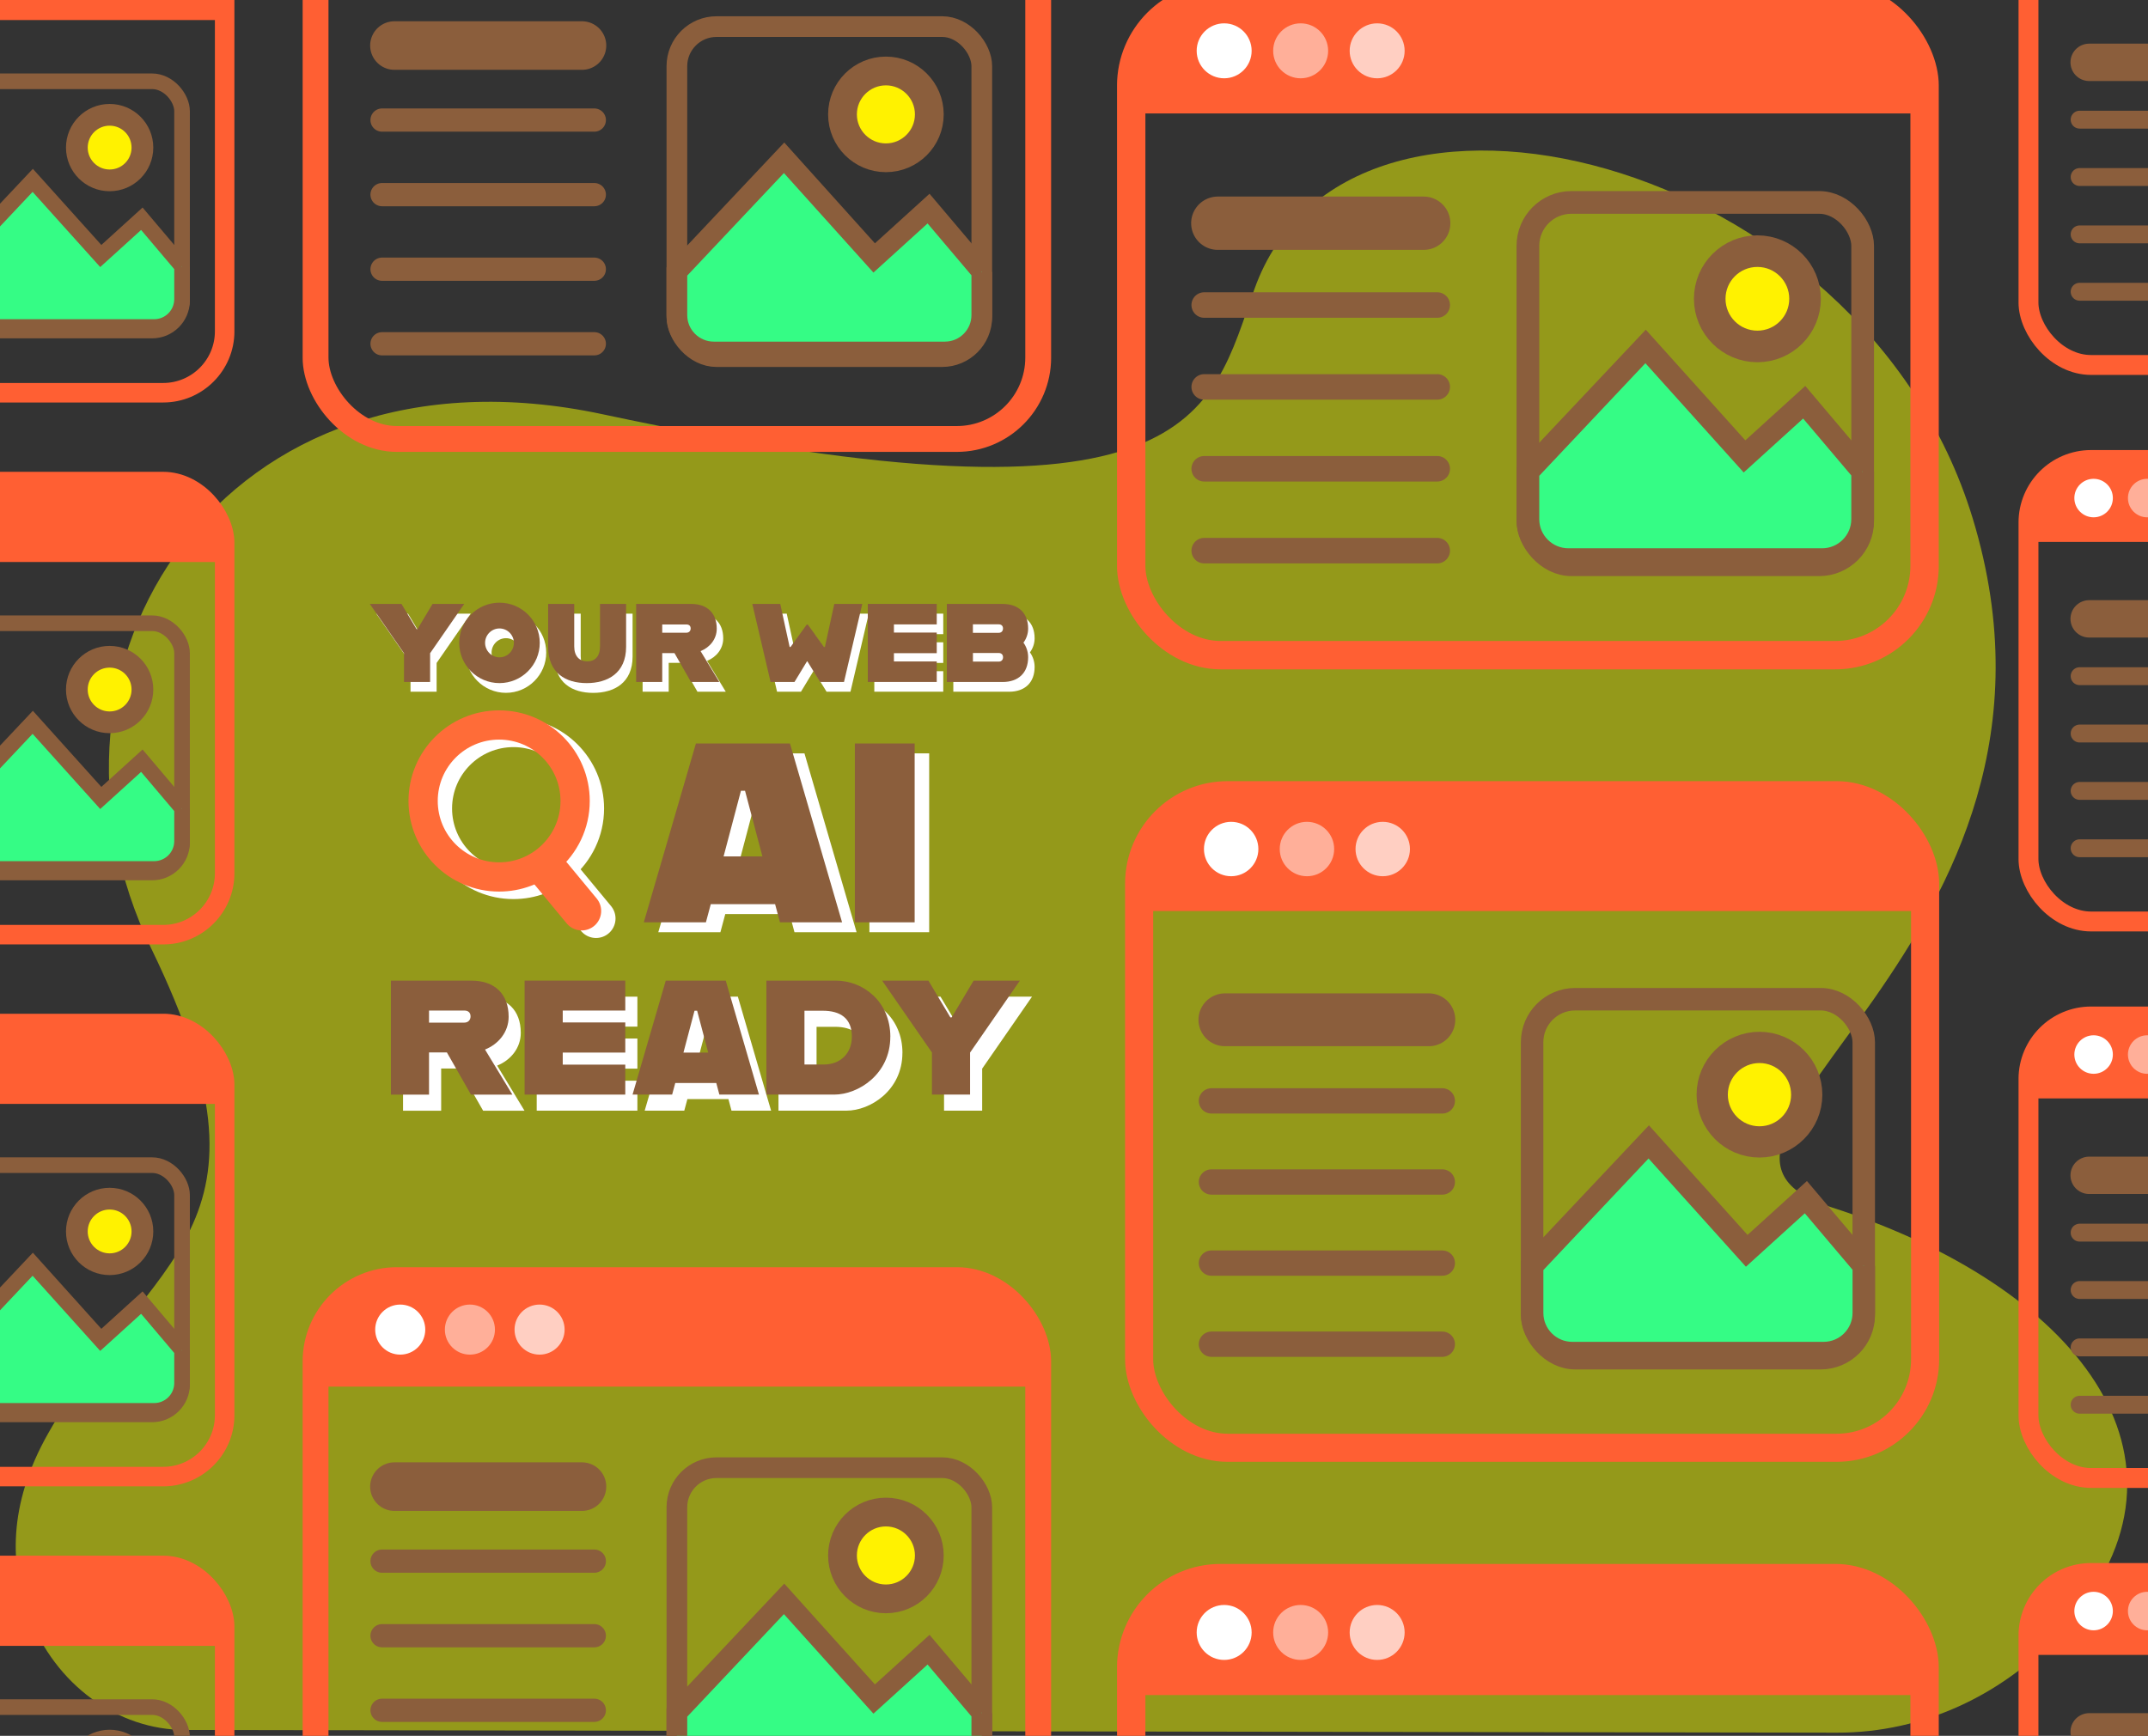 <?xml version="1.0" encoding="UTF-8"?>
<svg id="Process_-_SVG" data-name="Process - SVG" xmlns="http://www.w3.org/2000/svg" xmlns:xlink="http://www.w3.org/1999/xlink" viewBox="0 0 600 485">
  <rect x="0" y="0" width="600" height="485" fill="#333333" stroke="none"/>
  <defs>
    <style>
      .cls-1 {
        fill: #8b5e3c;
      }

      .cls-2 {
        fill: #f5ff01;
      }

      .cls-3, .cls-4, .cls-5, .cls-6, .cls-7, .cls-8, .cls-9, .cls-10, .cls-11, .cls-12, .cls-13, .cls-14 {
        stroke-miterlimit: 10;
      }

      .cls-3, .cls-6 {
        stroke-width: 8.17px;
      }

      .cls-3, .cls-6, .cls-7, .cls-8, .cls-11, .cls-12, .cls-13, .cls-14 {
        fill: none;
      }

      .cls-3, .cls-8 {
        stroke: #fff;
      }

      .cls-4 {
        stroke-width: 8.73px;
      }

      .cls-4, .cls-5 {
        fill: #fff200;
      }

      .cls-4, .cls-5, .cls-15, .cls-16, .cls-17, .cls-9, .cls-10, .cls-13, .cls-14, .cls-18 {
        stroke: #8b5e3c;
      }

      .cls-5 {
        stroke-width: 5.62px;
      }

      .cls-19, .cls-20, .cls-21 {
        fill: #fff;
      }

      .cls-19, .cls-22 {
        opacity: .5;
      }

      .cls-20 {
        opacity: .7;
      }

      .cls-6, .cls-7 {
        stroke: #ff6c38;
      }

      .cls-7, .cls-8 {
        stroke-width: 10.89px;
      }

      .cls-7, .cls-8, .cls-15, .cls-16, .cls-17, .cls-18 {
        stroke-linecap: round;
      }

      .cls-23 {
        fill: #ff5f33;
      }

      .cls-15 {
        stroke-width: 7.07px;
      }

      .cls-15, .cls-16, .cls-17, .cls-18 {
        fill: #603913;
        stroke-linejoin: round;
      }

      .cls-16 {
        stroke-width: 9.49px;
      }

      .cls-17 {
        stroke-width: 14.76px;
      }

      .cls-9, .cls-10 {
        fill: #35fc85;
      }

      .cls-9, .cls-13 {
        stroke-width: 6.28px;
      }

      .cls-10, .cls-14 {
        stroke-width: 4.04px;
      }

      .cls-11 {
        stroke-width: 7.85px;
      }

      .cls-11, .cls-12 {
        stroke: #ff5f33;
      }

      .cls-12 {
        stroke-width: 5.05px;
      }

      .cls-18 {
        stroke-width: 4.54px;
      }
    </style>
    <symbol id="New_Symbol_30" data-name="New Symbol 30" viewBox="0 0 146.2 122.27">
      <g>
        <rect class="cls-12" x="2.52" y="2.52" width="141.16" height="117.22" rx="15.9" ry="15.9"/>
        <path class="cls-23" d="M17.55,2.52h111.1c8.29,0,15.03,6.73,15.03,15.03v5.78H2.52v-5.78c0-8.29,6.73-15.03,15.03-15.03Z"/>
        <circle class="cls-21" cx="19.06" cy="12.19" r="4.89"/>
        <circle class="cls-19" cx="32.67" cy="12.19" r="4.89"/>
        <circle class="cls-20" cx="46.28" cy="12.19" r="4.89"/>
        <g>
          <rect class="cls-14" x="73.1" y="39.17" width="59.56" height="64.48" rx="7.74" ry="7.74"/>
          <path class="cls-10" d="M132.66,87.02l-10.4-12.29-10.62,9.64-17.6-19.57-20.94,22.22v8.51c0,3.98,3.23,7.21,7.21,7.21h45.14c3.98,0,7.21-3.23,7.21-7.21v-8.43"/>
          <circle class="cls-5" cx="113.93" cy="56.32" r="8.48"/>
        </g>
        <line class="cls-16" x1="17.93" y1="42.87" x2="54.56" y2="42.87"/>
        <line class="cls-18" x1="15.51" y1="57.43" x2="56.97" y2="57.43"/>
        <line class="cls-18" x1="15.51" y1="72" x2="56.97" y2="72"/>
        <line class="cls-18" x1="15.51" y1="86.57" x2="56.97" y2="86.57"/>
        <line class="cls-18" x1="15.51" y1="101.14" x2="56.97" y2="101.14"/>
      </g>
    </symbol>
  </defs>
  <g class="cls-22">
    <path class="cls-2" d="M42.33,265.18C3.83,185.72,62.05,93.06,168.32,115.74c166.37,35.52,169.59-.01,182.1-35.02,26.06-72.92,169.63-37.74,200.62,64.13,36.38,119.54-96.71,174.16-39.38,192.5,67.49,21.6,107.12,69.83,65.51,117.02-16.9,19.17-40,29.78-64,29.74l-461.4-.75c-18.95-.03-36.23-12.57-43.76-32.14-5.16-13.4-5.97-30.58,5.45-50.74,28.87-50.92,67.36-55.84,28.87-135.31Z"/>
  </g>
  <use width="146.2" height="122.27" transform="translate(-92.42 -19.59) scale(1.08)" xlink:href="#New_Symbol_30"/>
  <use width="146.2" height="122.27" transform="translate(-92.42 131.83) scale(1.08)" xlink:href="#New_Symbol_30"/>
  <use width="146.2" height="122.27" transform="translate(-92.42 283.24) scale(1.08)" xlink:href="#New_Symbol_30"/>
  <use width="146.2" height="122.27" transform="translate(-92.42 434.66) scale(1.08)" xlink:href="#New_Symbol_30"/>
  <use width="146.2" height="122.27" transform="translate(84.54 -48.58) scale(1.43)" xlink:href="#New_Symbol_30"/>
  <use width="146.2" height="122.27" transform="translate(84.54 354.06) scale(1.43)" xlink:href="#New_Symbol_30"/>
  <use width="146.2" height="122.27" transform="translate(312.02 -4.94) scale(1.57)" xlink:href="#New_Symbol_30"/>
  <g>
    <rect class="cls-11" x="318.19" y="222.18" width="219.55" height="182.33" rx="24.73" ry="24.73"/>
    <path class="cls-23" d="M341.56,222.18h172.81c12.9,0,23.37,10.47,23.37,23.37v8.99h-219.55v-8.99c0-12.9,10.47-23.37,23.37-23.37Z"/>
    <circle class="cls-21" cx="343.9" cy="237.22" r="7.6"/>
    <circle class="cls-19" cx="365.07" cy="237.22" r="7.6"/>
    <circle class="cls-20" cx="386.24" cy="237.22" r="7.6"/>
    <g>
      <rect class="cls-13" x="427.96" y="279.18" width="92.64" height="100.3" rx="12.04" ry="12.04"/>
      <path class="cls-9" d="M520.6,353.61l-16.17-19.12-16.52,14.99-27.37-30.43-32.57,34.56v13.23c0,6.19,5.02,11.21,11.21,11.21h70.22c6.19,0,11.21-5.02,11.21-11.21v-13.11"/>
      <circle class="cls-4" cx="491.47" cy="305.85" r="13.2"/>
    </g>
    <line class="cls-17" x1="342.15" y1="284.93" x2="399.12" y2="284.93"/>
    <line class="cls-15" x1="338.39" y1="307.59" x2="402.88" y2="307.59"/>
    <line class="cls-15" x1="338.39" y1="330.25" x2="402.88" y2="330.25"/>
    <line class="cls-15" x1="338.39" y1="352.91" x2="402.88" y2="352.91"/>
    <line class="cls-15" x1="338.39" y1="375.57" x2="402.88" y2="375.57"/>
  </g>
  <use width="146.2" height="122.27" transform="translate(312.02 436.97) scale(1.57)" xlink:href="#New_Symbol_30"/>
  <use width="146.2" height="122.27" transform="translate(563.84 -29.74) scale(1.1)" xlink:href="#New_Symbol_30"/>
  <use width="146.2" height="122.27" transform="translate(563.84 125.75) scale(1.1)" xlink:href="#New_Symbol_30"/>
  <use width="146.2" height="122.27" transform="translate(563.84 281.23) scale(1.1)" xlink:href="#New_Symbol_30"/>
  <use width="146.2" height="122.27" transform="translate(563.84 436.72) scale(1.1)" xlink:href="#New_Symbol_30"/>
  <g>
    <g>
      <g>
        <path class="cls-21" d="M128.23,298.54h-5v11.79h-10.65v-31.85h22.52c6.46,0,10.37,3.73,10.37,10.1,0,4.23-2.82,7.64-6.6,9.15l7.64,12.6h-11.56l-6.73-11.79ZM123.22,290.21h9.87c1,0,1.73-.68,1.73-1.73,0-1.14-.73-1.64-1.73-1.64h-9.87v3.37Z"/>
        <path class="cls-21" d="M160.57,286.84v3.32h17.47v8.42h-17.47v3.37h17.47v8.37h-28.12v-31.85h28.12v8.37h-17.47Z"/>
        <path class="cls-21" d="M203.48,307.09h-11.47l-.87,3.23h-11.06l9.28-31.85h16.75l9.28,31.85h-11.06l-.86-3.23ZM201.2,298.58l-3.09-11.69h-.73l-3.09,11.69h6.92Z"/>
        <path class="cls-21" d="M252.07,294.17c0,10.47-8.96,16.15-15.65,16.15h-18.97v-31.85h19.34c7.83,0,15.29,5.96,15.29,15.7ZM241.33,294.12c0-5.14-3.23-7.23-8.14-7.23h-5.1v15.02h5.46c4.46,0,7.78-3,7.78-7.78Z"/>
        <path class="cls-21" d="M263.71,298.58l-13.92-20.11h12.92l6.14,10.28h.36l6.14-10.28h12.92l-13.92,20.11v11.74h-10.65v-11.74Z"/>
      </g>
      <g>
        <path class="cls-1" d="M124.84,294.05h-5v11.79h-10.65v-31.85h22.52c6.46,0,10.37,3.73,10.37,10.1,0,4.23-2.82,7.64-6.6,9.15l7.64,12.6h-11.56l-6.73-11.79ZM119.84,285.72h9.87c1,0,1.73-.68,1.73-1.73,0-1.14-.73-1.64-1.73-1.64h-9.87v3.37Z"/>
        <path class="cls-1" d="M157.19,282.35v3.32h17.47v8.42h-17.47v3.37h17.47v8.37h-28.12v-31.85h28.12v8.37h-17.47Z"/>
        <path class="cls-1" d="M200.09,302.6h-11.47l-.87,3.23h-11.06l9.28-31.85h16.75l9.28,31.85h-11.06l-.86-3.23ZM197.82,294.09l-3.09-11.69h-.73l-3.09,11.69h6.92Z"/>
        <path class="cls-1" d="M248.69,289.68c0,10.47-8.96,16.15-15.65,16.15h-18.97v-31.85h19.34c7.83,0,15.29,5.96,15.29,15.7ZM237.95,289.63c0-5.14-3.23-7.23-8.14-7.23h-5.1v15.02h5.46c4.46,0,7.78-3,7.78-7.78Z"/>
        <path class="cls-1" d="M260.33,294.09l-13.92-20.11h12.92l6.14,10.28h.36l6.14-10.28h12.92l-13.92,20.11v11.74h-10.65v-11.74Z"/>
      </g>
    </g>
    <g>
      <g>
        <path class="cls-21" d="M114.66,185.23l-9.54-13.77h8.85l4.21,7.04h.25l4.21-7.04h8.85l-9.53,13.77v8.04h-7.29v-8.04Z"/>
        <path class="cls-21" d="M130.08,182.33c0-6.2,5.05-11.22,11.25-11.22s11.25,5.02,11.25,11.22-5.05,11.25-11.25,11.25-11.25-5.02-11.25-11.25ZM145.35,182.33c0-2.21-1.81-4.02-4.02-4.02s-4.02,1.81-4.02,4.02,1.81,4.05,4.02,4.05,4.02-1.81,4.02-4.05Z"/>
        <path class="cls-21" d="M154.92,183.46v-12h7.29v11.87c0,2.74,1.43,4.18,3.65,4.18s3.55-1.43,3.55-4.18v-11.87h7.29v12c0,7.35-5.17,10.13-11,10.13s-10.78-2.77-10.78-10.13Z"/>
        <path class="cls-21" d="M190.22,185.2h-3.43v8.07h-7.29v-21.81h15.42c4.42,0,7.1,2.55,7.1,6.92,0,2.9-1.93,5.23-4.52,6.26l5.23,8.63h-7.91l-4.61-8.07ZM186.8,179.5h6.76c.69,0,1.18-.47,1.18-1.18,0-.78-.5-1.12-1.18-1.12h-6.76v2.31Z"/>
        <path class="cls-21" d="M211.94,171.46h7.82l2.62,12.03h.25l4.52-6.26h.31l4.52,6.26h.25l2.62-12.03h7.82l-5.11,21.81h-6.67l-3.55-5.76h-.12l-3.49,5.76h-6.67l-5.11-21.81Z"/>
        <path class="cls-21" d="M251.52,177.19v2.27h11.96v5.76h-11.96v2.31h11.96v5.73h-19.26v-21.81h19.26v5.73h-11.96Z"/>
        <path class="cls-21" d="M287.69,182.27c.81,1.12,1.31,2.56,1.31,4.08,0,4.36-2.71,6.92-7.13,6.92h-15.58v-21.81h15.58c4.42,0,7.13,2.52,7.13,6.89,0,1.46-.5,2.84-1.31,3.93ZM273.58,177.16v2.37h7.23c.69,0,1.18-.47,1.18-1.22s-.5-1.15-1.18-1.15h-7.23ZM281.99,186.35c0-.75-.5-1.18-1.18-1.18h-7.23v2.4h7.23c.69,0,1.18-.47,1.18-1.22Z"/>
      </g>
      <g>
        <path class="cls-1" d="M112.84,182.51l-9.54-13.77h8.85l4.21,7.04h.25l4.21-7.04h8.85l-9.53,13.77v8.04h-7.29v-8.04Z"/>
        <path class="cls-1" d="M128.27,179.61c0-6.2,5.05-11.22,11.25-11.22s11.25,5.02,11.25,11.22-5.05,11.25-11.25,11.25-11.25-5.02-11.25-11.25ZM143.54,179.61c0-2.21-1.81-4.02-4.02-4.02s-4.02,1.81-4.02,4.02,1.81,4.05,4.02,4.05,4.02-1.81,4.02-4.05Z"/>
        <path class="cls-1" d="M153.11,180.73v-12h7.29v11.87c0,2.74,1.43,4.18,3.65,4.18s3.55-1.43,3.55-4.18v-11.87h7.29v12c0,7.35-5.17,10.13-11,10.13s-10.78-2.77-10.78-10.13Z"/>
        <path class="cls-1" d="M188.41,182.48h-3.43v8.07h-7.29v-21.81h15.42c4.42,0,7.1,2.55,7.1,6.92,0,2.9-1.93,5.23-4.52,6.26l5.23,8.63h-7.91l-4.61-8.07ZM184.98,176.78h6.76c.69,0,1.18-.47,1.18-1.18,0-.78-.5-1.12-1.18-1.12h-6.76v2.31Z"/>
        <path class="cls-1" d="M210.13,168.74h7.82l2.62,12.03h.25l4.52-6.26h.31l4.52,6.26h.25l2.62-12.03h7.82l-5.11,21.81h-6.67l-3.55-5.76h-.12l-3.49,5.76h-6.67l-5.11-21.81Z"/>
        <path class="cls-1" d="M249.7,174.47v2.27h11.96v5.76h-11.96v2.31h11.96v5.73h-19.26v-21.81h19.26v5.73h-11.96Z"/>
        <path class="cls-1" d="M285.88,179.55c.81,1.12,1.31,2.56,1.31,4.08,0,4.36-2.71,6.92-7.13,6.92h-15.58v-21.81h15.58c4.42,0,7.13,2.52,7.13,6.89,0,1.46-.5,2.84-1.31,3.93ZM271.76,174.44v2.37h7.23c.69,0,1.18-.47,1.18-1.22s-.5-1.15-1.18-1.15h-7.23ZM280.18,183.63c0-.75-.5-1.18-1.18-1.18h-7.23v2.4h7.23c.69,0,1.18-.47,1.18-1.22Z"/>
      </g>
    </g>
    <g>
      <g>
        <path class="cls-21" d="M220.58,255.39h-17.99l-1.36,5.07h-17.35l14.56-49.97h26.27l14.56,49.97h-17.35l-1.36-5.07ZM217.01,242.04l-4.85-18.34h-1.14l-4.85,18.34h10.85Z"/>
        <path class="cls-21" d="M242.85,210.49h16.7v49.97h-16.7v-49.97Z"/>
      </g>
      <g>
        <path class="cls-1" d="M216.53,252.63h-17.99l-1.36,5.07h-17.35l14.56-49.97h26.27l14.56,49.97h-17.35l-1.36-5.07ZM212.96,239.28l-4.85-18.34h-1.14l-4.85,18.34h10.85Z"/>
        <path class="cls-1" d="M238.79,207.73h16.7v49.97h-16.7v-49.97Z"/>
      </g>
      <g>
        <path class="cls-3" d="M164.65,225.89c0,6.5-2.92,12.32-7.53,16.22-3.7,3.13-8.48,5.01-13.7,5.01-11.72,0-21.23-9.5-21.23-21.23s9.5-21.23,21.23-21.23,21.23,9.5,21.23,21.23Z"/>
        <line class="cls-8" x1="166.49" y1="256.63" x2="156.7" y2="244.8"/>
      </g>
      <g>
        <path class="cls-6" d="M160.65,223.79c0,6.5-2.92,12.32-7.53,16.22-3.7,3.13-8.48,5.01-13.7,5.01-11.72,0-21.23-9.5-21.23-21.23s9.5-21.23,21.23-21.23,21.23,9.5,21.23,21.23Z"/>
        <line class="cls-7" x1="162.48" y1="254.52" x2="152.7" y2="242.7"/>
      </g>
    </g>
  </g>
</svg>